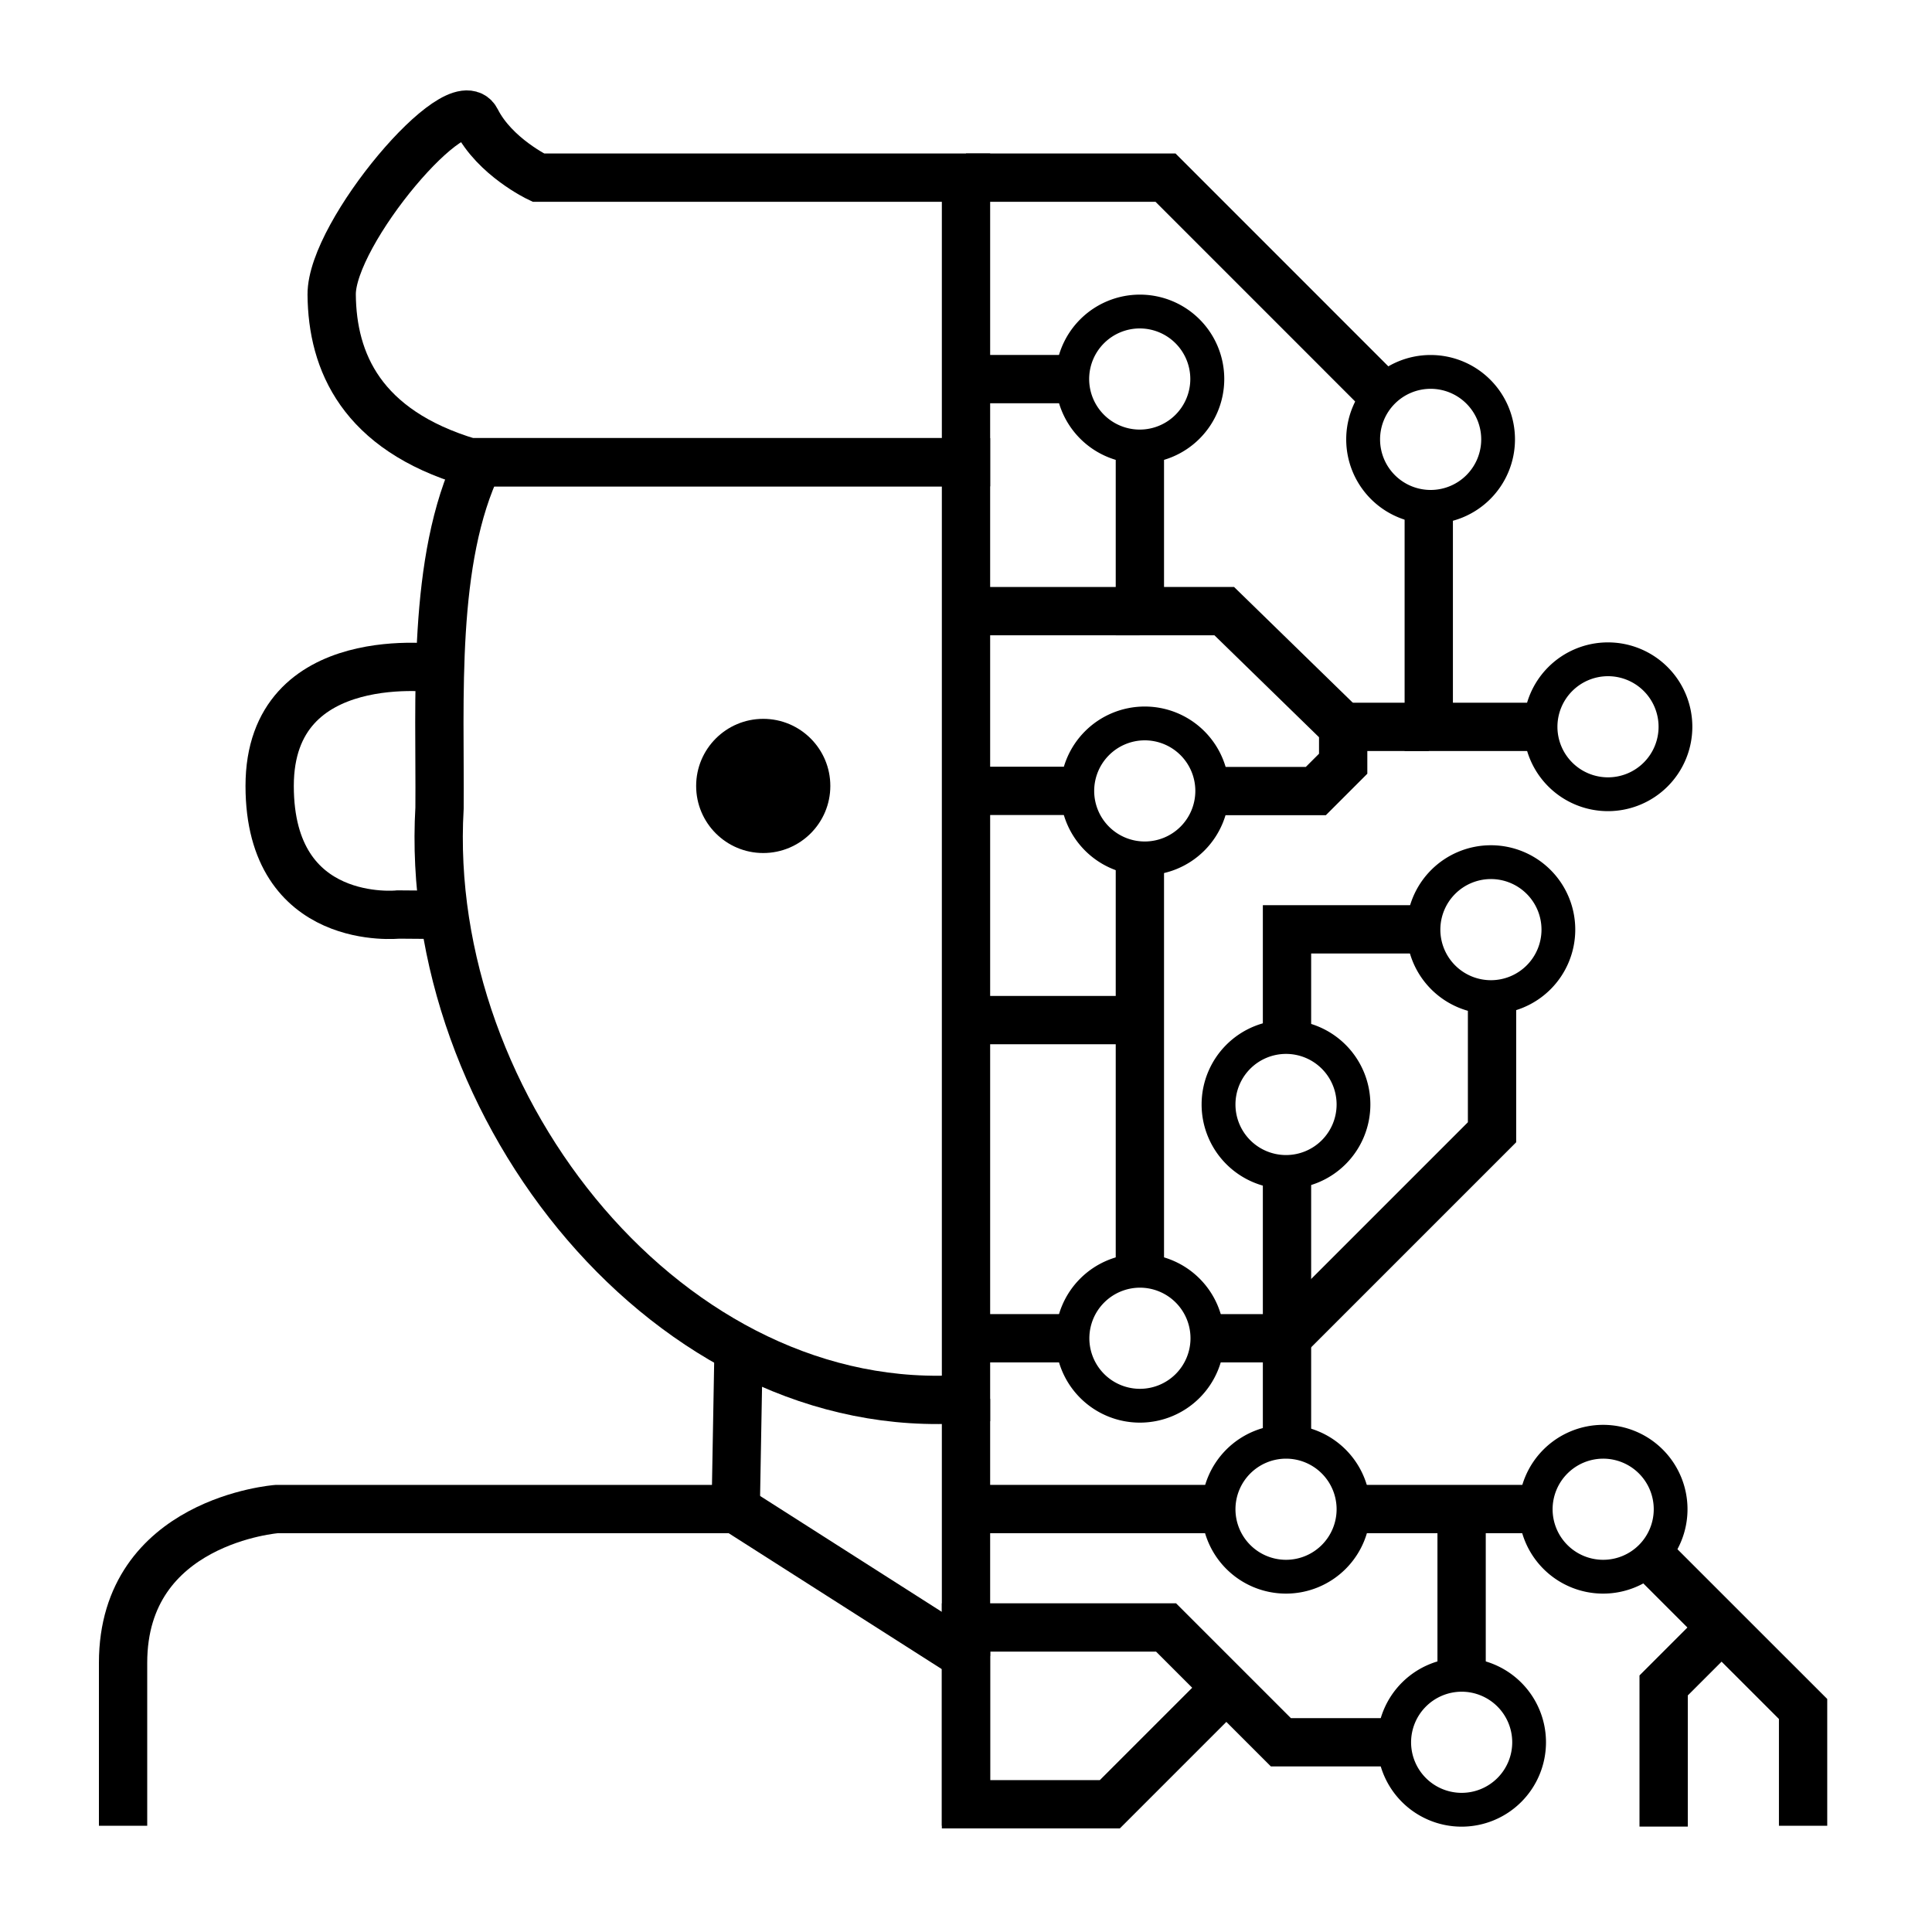 <svg id="Layer_3" data-name="Layer 3" xmlns="http://www.w3.org/2000/svg" viewBox="0 0 400 400"><defs><style>.cls-1{fill:none;stroke:#000;stroke-miterlimit:10;stroke-width:10px;}</style></defs><g id="man"><path class="cls-1" d="M200,36.78H111.45s-9-4.28-12.84-11.88S68.57,48.19,68.67,61c.12,13.91,6.18,28,28.52,34.69H200Z"/><path class="cls-1" d="M200,378V342.84l-47.68-30.41h-95s-31.84,2.37-31.84,31.84V378"/><path class="cls-1" d="M91,138.42s-35.17-5.16-35.17,24.3,26.62,26.62,26.62,26.62l9,.07"/><path class="cls-1" d="M200,289.61c-61,4.52-112.61-60.1-109-122.31.18-22.25-1.68-51.44,8.08-71.59H200Z"/><path class="cls-1" d="M152.91,279.41l-.59,33Z"/><line class="cls-1" x1="200" y1="289.61" x2="200" y2="342.84"/><circle cx="158.02" cy="162.72" r="13.89"/></g><g id="bot"><g id="circles"><path d="M236,68A10.47,10.47,0,1,1,225.5,78.49,10.48,10.48,0,0,1,236,68m0-7a17.47,17.47,0,1,0,17.47,17.47A17.46,17.46,0,0,0,236,61Z"/><path d="M296.2,80.5A10.47,10.47,0,1,1,285.73,91,10.47,10.47,0,0,1,296.2,80.5m0-7A17.47,17.47,0,1,0,313.66,91,17.46,17.46,0,0,0,296.2,73.5Z"/><path d="M308.67,182a10.47,10.47,0,1,1-10.46,10.46A10.48,10.48,0,0,1,308.67,182m0-7a17.47,17.47,0,1,0,17.47,17.46A17.46,17.46,0,0,0,308.67,175Z"/><path d="M302.61,350.25a10.47,10.47,0,1,1-10.46,10.47,10.49,10.49,0,0,1,10.46-10.47m0-7a17.47,17.47,0,1,0,17.47,17.47,17.47,17.47,0,0,0-17.47-17.47Z"/><path d="M332.91,140a10.47,10.47,0,1,1-10.46,10.47A10.48,10.48,0,0,1,332.91,140m0-7a17.47,17.47,0,1,0,17.47,17.47A17.47,17.47,0,0,0,332.91,133Z"/><path d="M237,153.28a10.47,10.47,0,1,1-10.46,10.46A10.48,10.48,0,0,1,237,153.28m0-7a17.47,17.47,0,1,0,17.47,17.46A17.46,17.46,0,0,0,237,146.28Z"/><path d="M236,266.6a10.47,10.47,0,1,1-10.46,10.47A10.49,10.49,0,0,1,236,266.6m0-7a17.47,17.47,0,1,0,17.47,17.47A17.46,17.46,0,0,0,236,259.6Z"/><path d="M266.26,218.2a10.47,10.47,0,1,1-10.47,10.46,10.47,10.47,0,0,1,10.47-10.46m0-7a17.47,17.47,0,1,0,17.46,17.46,17.47,17.47,0,0,0-17.46-17.46Z"/><path d="M266.26,302a10.47,10.47,0,1,1-10.47,10.47A10.48,10.48,0,0,1,266.26,302m0-7a17.47,17.47,0,1,0,17.46,17.47A17.47,17.47,0,0,0,266.26,295Z"/><path d="M331.91,302a10.47,10.47,0,1,1-10.46,10.47A10.49,10.49,0,0,1,331.91,302m0-7a17.47,17.47,0,1,0,17.47,17.47A17.47,17.47,0,0,0,331.91,295Z"/></g><g id="lines"><line class="cls-1" x1="235.96" y1="211.2" x2="200" y2="211.2"/><polyline class="cls-1" points="289.9 360.72 265.19 360.72 241.42 336.95 200 336.95 200 373.55 229.78 373.55 253.13 350.2"/><polyline class="cls-1" points="356.44 336.95 344.44 348.95 344.44 378.18"/><line class="cls-1" x1="302.61" y1="312.43" x2="302.61" y2="347.17"/><line class="cls-1" x1="222.18" y1="277.07" x2="200" y2="277.07"/><line class="cls-1" x1="253.43" y1="312.43" x2="200" y2="312.43"/><line class="cls-1" x1="221.26" y1="163.74" x2="200" y2="163.74"/><line class="cls-1" x1="235.96" y1="126.53" x2="200" y2="126.53"/><path class="cls-1" d="M200,36.78h41.31l43.4,43.41"/><path class="cls-1" d="M295.81,106.84v43.65H319.9"/><path class="cls-1" d="M200,78.49h22.15"/><path class="cls-1" d="M236,94.37v32.16h17.47l24.62,24v7.59l-5.66,5.66H252.71"/><path class="cls-1" d="M236,179.38v82.33"/><path class="cls-1" d="M251.91,277.07h14.35l42.65-42.65V206.2"/><path class="cls-1" d="M295.81,192.41H266.46v20.65"/><path class="cls-1" d="M266.46,244.6v52"/><path class="cls-1" d="M282.3,312.43h35.28"/><path class="cls-1" d="M343.47,324l29.84,29.83V378"/><line class="cls-1" x1="295.81" y1="150.49" x2="278.05" y2="150.49"/></g></g></svg>